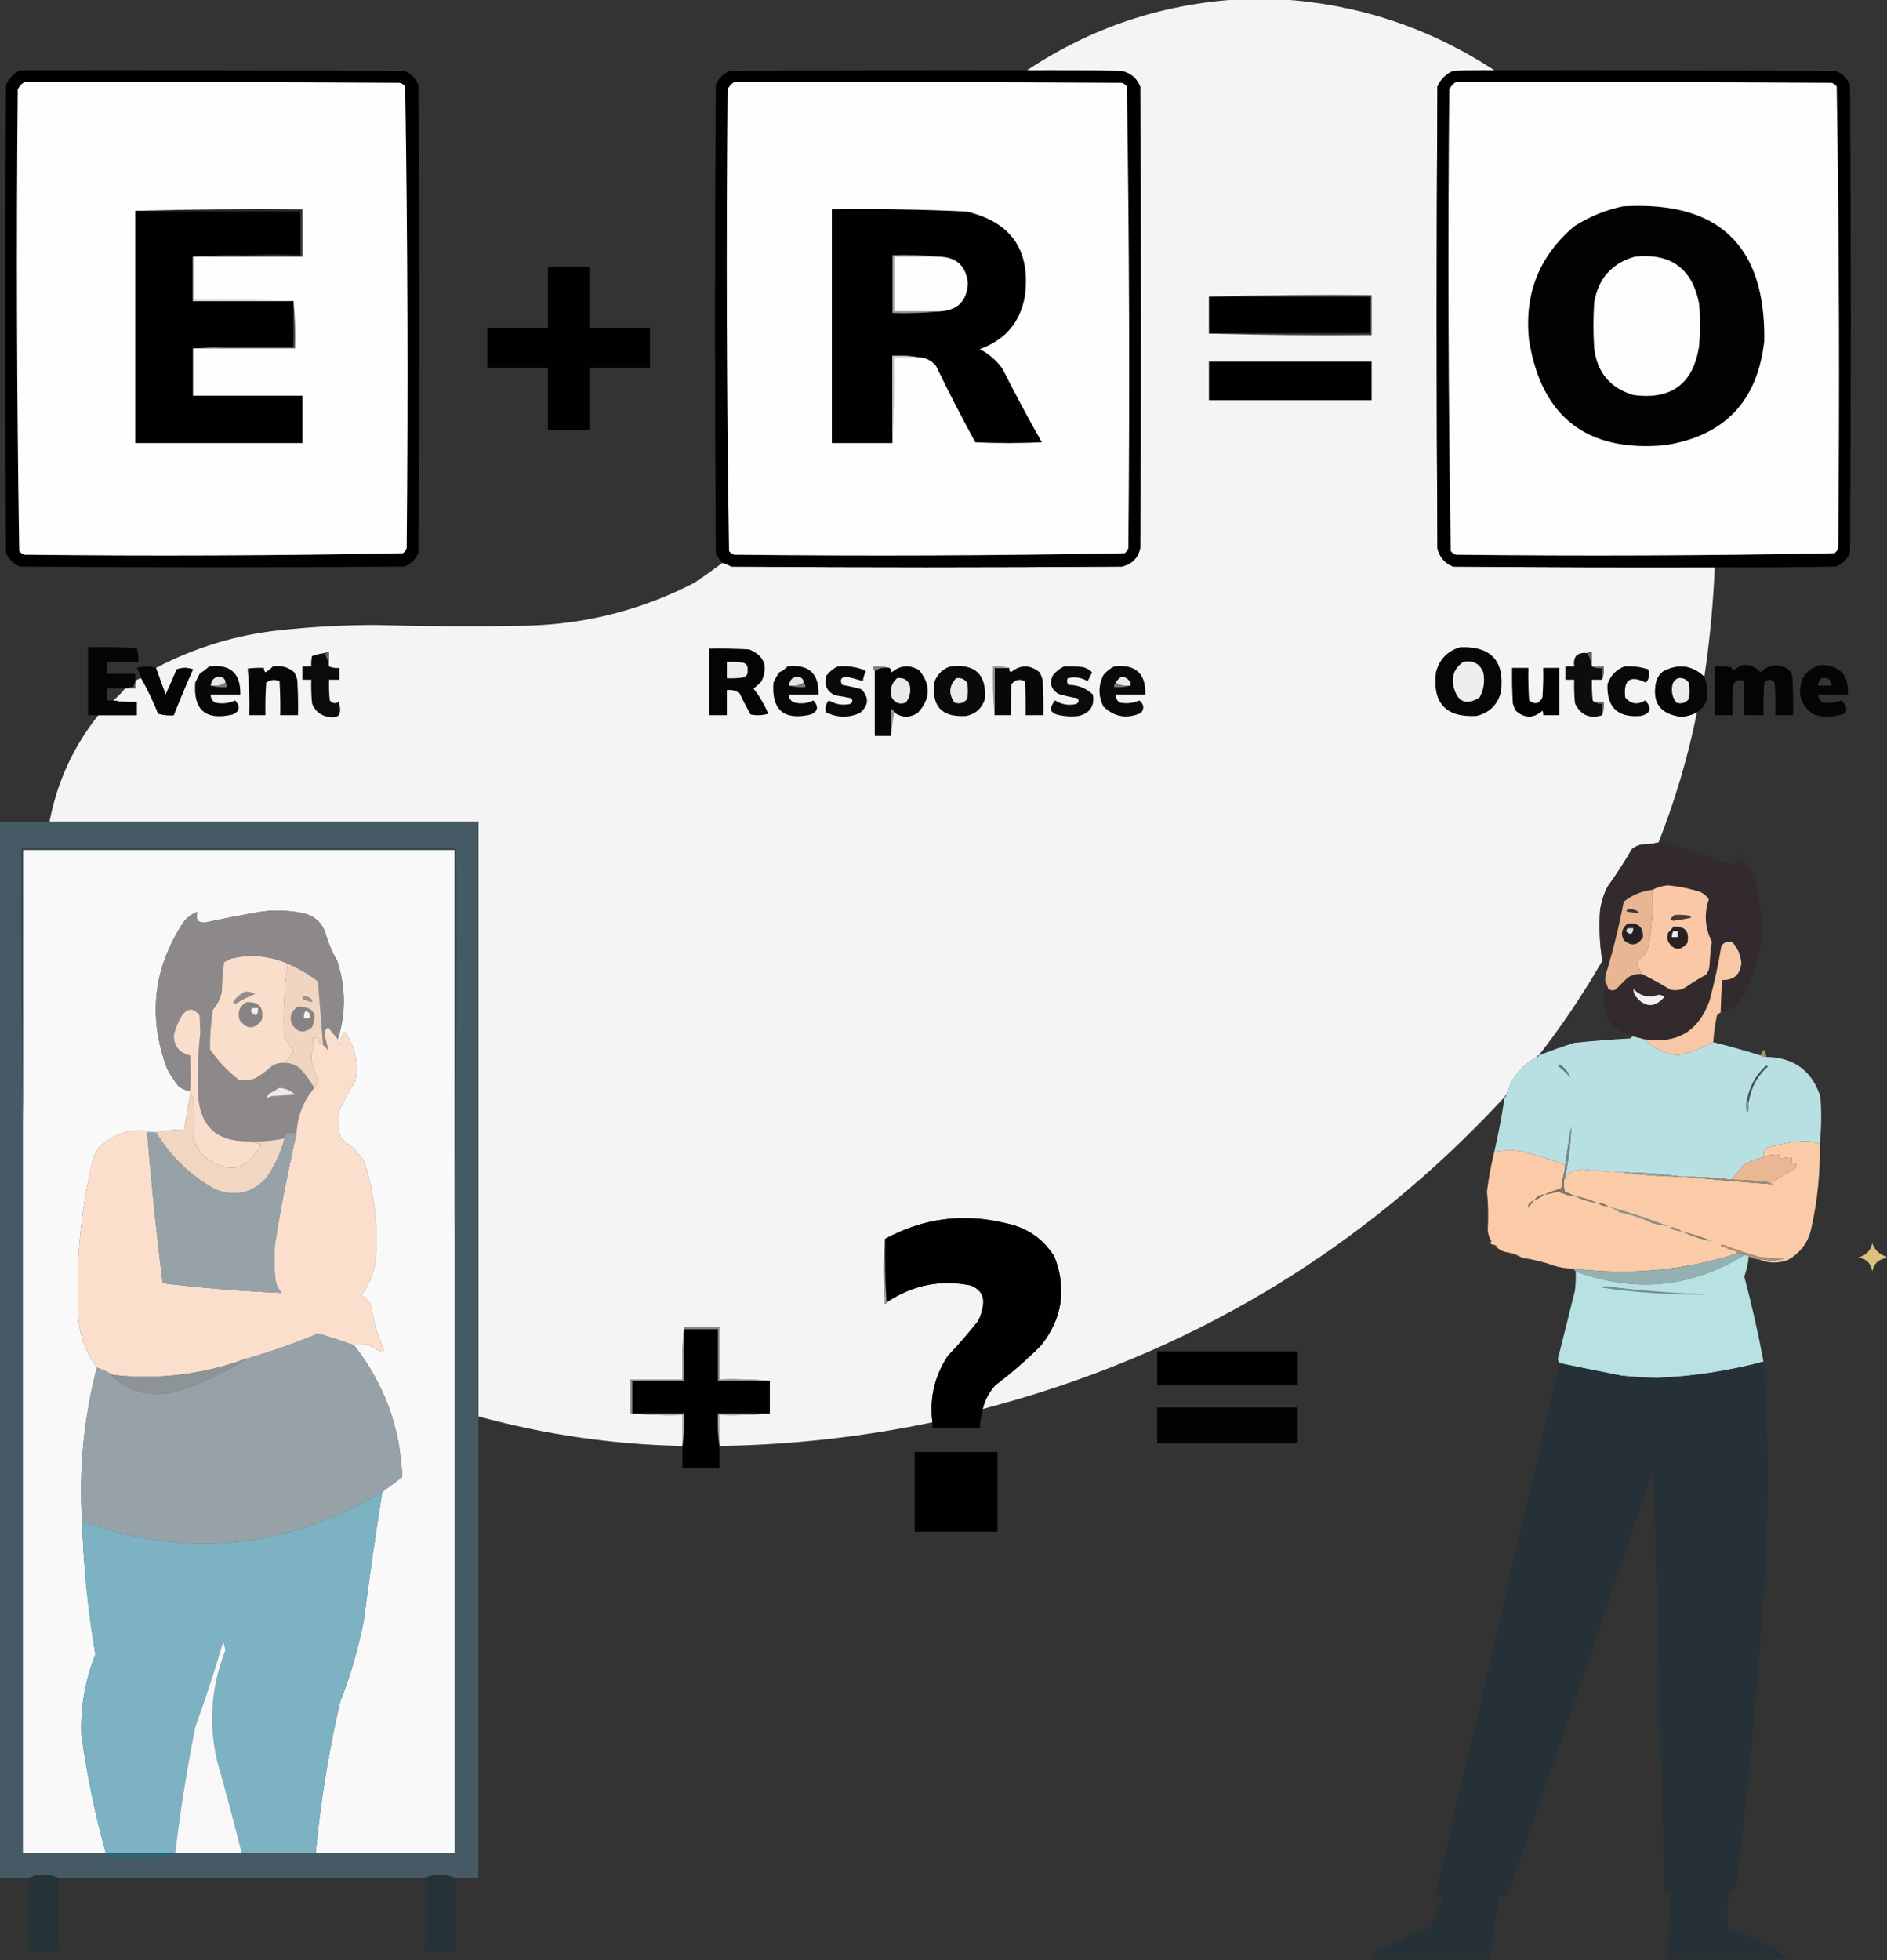 <?xml version="1.0" encoding="UTF-8"?>
<!DOCTYPE svg PUBLIC "-//W3C//DTD SVG 1.1//EN" "http://www.w3.org/Graphics/SVG/1.1/DTD/svg11.dtd">
<svg xmlns="http://www.w3.org/2000/svg" version="1.1" width="1276px" height="1325px" style="shape-rendering:geometricPrecision; text-rendering:geometricPrecision; image-rendering:optimizeQuality; fill-rule:evenodd; clip-rule:evenodd" xmlns:xlink="http://www.w3.org/1999/xlink">
<rect width="100%" height="100%" fill="#333333" stroke="none"/>
<g><path style="opacity:0.999" fill="#f4f4f4" d="M 838.5,-0.5 C 847.5,-0.5 856.5,-0.5 865.5,-0.5C 918.116,2.705 966.449,18.705 1010.5,47.5C 1001.16,47.334 991.827,47.5 982.5,48C 977.667,50.167 974.167,53.667 972,58.5C 971.333,162.5 971.333,266.5 972,370.5C 973.307,376.477 976.807,380.643 982.5,383C 1041.5,383.5 1100.5,383.667 1159.5,383.5C 1158.49,408.296 1156.15,432.963 1152.5,457.5C 1144.11,449.631 1134.78,448.464 1124.5,454C 1122.38,455.731 1120.88,457.898 1120,460.5C 1116.89,474.642 1122.39,482.642 1136.5,484.5C 1140.42,484.367 1144.09,483.367 1147.5,481.5C 1141.45,511.632 1132.79,540.966 1121.5,569.5C 1117.69,570.324 1113.69,570.824 1109.5,571C 1107.27,571.561 1105.27,572.561 1103.5,574C 1098.47,582.721 1092.97,591.221 1087,599.5C 1084.46,604.548 1082.79,609.881 1082,615.5C 1081.2,626.898 1081.7,638.231 1083.5,649.5C 1070.65,671.868 1056.32,693.202 1040.5,713.5C 1039.83,713.5 1039.5,713.833 1039.5,714.5C 1028.84,720.166 1021.84,728.832 1018.5,740.5C 1017.83,740.5 1017.5,740.833 1017.5,741.5C 920.872,845.944 803.205,916.277 664.5,952.5C 666,946.503 668.833,941.169 673,936.5C 683.925,928.246 694.258,919.246 704,909.5C 718.437,891.213 721.437,871.213 713,849.5C 705.406,837.443 694.573,829.943 680.5,827C 651.725,819.898 624.392,823.398 598.5,837.5C 597.174,852.005 597.174,866.672 598.5,881.5C 599.107,881.376 599.44,881.043 599.5,880.5C 616.956,868.704 635.956,864.87 656.5,869C 663.939,872.142 666.439,877.642 664,885.5C 663.562,888.376 662.562,891.043 661,893.5C 654.706,901.462 648.04,909.129 641,916.5C 631.95,930.091 628.45,945.091 630.5,961.5C 583.015,971.436 535.015,976.769 486.5,977.5C 486.5,970.5 486.5,963.5 486.5,956.5C 498.012,956.828 509.346,956.495 520.5,955.5C 520.5,948.167 520.5,940.833 520.5,933.5C 509.346,932.505 498.012,932.172 486.5,932.5C 486.5,920.833 486.5,909.167 486.5,897.5C 478.5,897.5 470.5,897.5 462.5,897.5C 461.505,908.988 461.172,920.655 461.5,932.5C 449.833,932.5 438.167,932.5 426.5,932.5C 426.5,940.167 426.5,947.833 426.5,955.5C 437.988,956.495 449.655,956.828 461.5,956.5C 461.5,963.5 461.5,970.5 461.5,977.5C 414.658,976.523 368.658,969.856 323.5,957.5C 323.5,823.5 323.5,689.5 323.5,555.5C 226.833,555.5 130.167,555.5 33.5,555.5C 38.581,528.679 49.581,504.679 66.5,483.5C 75.167,483.5 83.833,483.5 92.5,483.5C 92.5,480.5 92.5,477.5 92.5,474.5C 86.974,474.821 81.641,474.488 76.5,473.5C 79.473,471.194 82.139,468.527 84.5,465.5C 85.167,465.5 85.833,465.5 86.5,465.5C 88.167,465.5 89.833,465.5 91.5,465.5C 91.5,464.167 91.5,462.833 91.5,461.5C 91.5,461.167 91.5,460.833 91.5,460.5C 92.605,459.4 93.938,458.733 95.5,458.5C 99.787,466.147 103.621,474.147 107,482.5C 110.394,483.456 113.894,483.789 117.5,483.5C 121.539,473.084 125.872,462.75 130.5,452.5C 126.833,451.167 123.167,451.167 119.5,452.5C 117.089,458.243 114.589,463.909 112,469.5C 109.726,463.51 107.56,457.51 105.5,451.5C 131.819,437.673 159.819,429.173 189.5,426C 210.771,423.731 232.105,422.565 253.5,422.5C 287.497,423.462 321.497,423.628 355.5,423C 395.782,422.096 433.782,412.43 469.5,394C 475.99,389.669 482.324,385.169 488.5,380.5C 490.593,381.045 492.593,381.878 494.5,383C 582.5,383.667 670.5,383.667 758.5,383C 765.342,381.491 769.509,377.324 771,370.5C 771.667,266.5 771.667,162.5 771,58.5C 768.635,52.798 764.469,49.298 758.5,48C 737.169,47.5 715.836,47.333 694.5,47.5C 738.094,18.524 786.094,2.524 838.5,-0.5 Z"/></g>
<g><path style="opacity:0.995" fill="#000000" d="M 13.5,47.5 C 100.167,47.333 186.834,47.5 273.5,48C 278,49.833 281.167,53 283,57.5C 283.667,162.833 283.667,268.167 283,373.5C 281.167,378 278,381.167 273.5,383C 186.833,383.667 100.167,383.667 13.5,383C 9,381.167 5.833,378 4,373.5C 3.333,268.167 3.333,162.833 4,57.5C 6.022,52.98 9.189,49.647 13.5,47.5 Z"/></g>
<g><path style="opacity:0.998" fill="#000000" d="M 694.5,47.5 C 715.836,47.333 737.169,47.5 758.5,48C 764.469,49.298 768.635,52.798 771,58.5C 771.667,162.5 771.667,266.5 771,370.5C 769.509,377.324 765.342,381.491 758.5,383C 670.5,383.667 582.5,383.667 494.5,383C 492.593,381.878 490.593,381.045 488.5,380.5C 486.512,378.535 485.012,376.202 484,373.5C 483.333,268.167 483.333,162.833 484,57.5C 485.833,53 489,49.833 493.5,48C 560.499,47.5 627.499,47.333 694.5,47.5 Z"/></g>
<g><path style="opacity:0.997" fill="#000000" d="M 1010.5,47.5 C 1087.5,47.333 1164.5,47.5 1241.5,48C 1246,49.833 1249.17,53 1251,57.5C 1251.67,162.833 1251.67,268.167 1251,373.5C 1249.17,378 1246,381.167 1241.5,383C 1214.17,383.5 1186.84,383.667 1159.5,383.5C 1100.5,383.667 1041.5,383.5 982.5,383C 976.807,380.643 973.307,376.477 972,370.5C 971.333,266.5 971.333,162.5 972,58.5C 974.167,53.667 977.667,50.167 982.5,48C 991.827,47.5 1001.16,47.334 1010.5,47.5 Z"/></g>
<g><path style="opacity:1" fill="#fefefe" d="M 16.5,55.5 C 101.167,55.333 185.834,55.5 270.5,56C 271.931,56.465 273.097,57.299 274,58.5C 275.662,162.419 275.995,266.419 275,370.5C 274.535,371.931 273.701,373.097 272.5,374C 187.223,375.659 101.89,375.992 16.5,375C 15.069,374.535 13.902,373.701 13,372.5C 11.34,268.556 11.007,164.556 12,60.5C 13.025,58.313 14.525,56.646 16.5,55.5 Z"/></g>
<g><path style="opacity:1" fill="#fefefe" d="M 496.5,55.5 C 583.834,55.333 671.167,55.5 758.5,56C 759.931,56.465 761.097,57.299 762,58.5C 763.662,162.419 763.995,266.419 763,370.5C 762.535,371.931 761.701,373.097 760.5,374C 672.557,375.659 584.557,375.992 496.5,375C 495.069,374.535 493.903,373.701 493,372.5C 491.34,268.556 491.007,164.556 492,60.5C 493.025,58.313 494.525,56.646 496.5,55.5 Z"/></g>
<g><path style="opacity:1" fill="#fefefe" d="M 984.5,55.5 C 1069.17,55.333 1153.83,55.5 1238.5,56C 1239.93,56.465 1241.1,57.299 1242,58.5C 1243.66,162.419 1244,266.419 1243,370.5C 1242.53,371.931 1241.7,373.097 1240.5,374C 1155.22,375.659 1069.89,375.992 984.5,375C 983.069,374.535 981.903,373.701 981,372.5C 979.34,268.556 979.007,164.556 980,60.5C 981.025,58.313 982.525,56.646 984.5,55.5 Z"/></g>
<g><path style="opacity:1" fill="#020202" d="M 1097.5,139.5 C 1162.16,135.668 1194,166.002 1193,230.5C 1188.46,271.373 1165.96,294.873 1125.5,301C 1073.14,305.615 1042.64,282.115 1034,230.5C 1030.47,199.078 1040.63,173.244 1064.5,153C 1074.77,146.417 1085.77,141.917 1097.5,139.5 Z"/></g>
<g><path style="opacity:1" fill="#2e2e2e" d="M 91.5,142.5 C 128.996,141.502 166.663,141.168 204.5,141.5C 204.5,152.167 204.5,162.833 204.5,173.5C 180.167,173.5 155.833,173.5 131.5,173.5C 131.167,173.5 130.833,173.5 130.5,173.5C 154.661,172.502 178.994,172.169 203.5,172.5C 203.5,162.5 203.5,152.5 203.5,142.5C 166.167,142.5 128.833,142.5 91.5,142.5 Z"/></g>
<g><path style="opacity:1" fill="#000000" d="M 91.5,142.5 C 128.833,142.5 166.167,142.5 203.5,142.5C 203.5,152.5 203.5,162.5 203.5,172.5C 178.994,172.169 154.661,172.502 130.5,173.5C 130.5,183.5 130.5,193.5 130.5,203.5C 153.167,203.5 175.833,203.5 198.5,203.5C 198.5,213.833 198.5,224.167 198.5,234.5C 175.661,234.169 152.994,234.503 130.5,235.5C 130.5,246.167 130.5,256.833 130.5,267.5C 155.167,267.5 179.833,267.5 204.5,267.5C 204.5,278.167 204.5,288.833 204.5,299.5C 166.833,299.5 129.167,299.5 91.5,299.5C 91.5,247.167 91.5,194.833 91.5,142.5 Z"/></g>
<g><path style="opacity:1" fill="#010101" d="M 620.5,241.5 C 615.025,240.511 609.358,240.178 603.5,240.5C 603.5,260.167 603.5,279.833 603.5,299.5C 589.833,299.5 576.167,299.5 562.5,299.5C 562.5,246.833 562.5,194.167 562.5,141.5C 592.863,141.065 623.196,141.565 653.5,143C 683.958,150.146 697.125,169.313 693,200.5C 689.69,218.148 679.524,229.982 662.5,236C 668.777,239.222 673.943,243.722 678,249.5C 686.452,266.238 695.285,282.738 704.5,299C 689.5,299.667 674.5,299.667 659.5,299C 650.284,282.068 641.45,264.902 633,247.5C 629.805,243.49 625.638,241.49 620.5,241.5 Z"/></g>
<g><path style="opacity:1" fill="#a4a4a4" d="M 634.5,173.5 C 624.5,173.5 614.5,173.5 604.5,173.5C 604.5,185.833 604.5,198.167 604.5,210.5C 614.833,210.5 625.167,210.5 635.5,210.5C 625.013,211.494 614.346,211.828 603.5,211.5C 603.5,198.5 603.5,185.5 603.5,172.5C 614.014,172.172 624.347,172.506 634.5,173.5 Z"/></g>
<g><path style="opacity:1" fill="#fdfdfd" d="M 634.5,173.5 C 646.608,173.613 653.275,179.613 654.5,191.5C 653.847,203.487 647.513,209.82 635.5,210.5C 625.167,210.5 614.833,210.5 604.5,210.5C 604.5,198.167 604.5,185.833 604.5,173.5C 614.5,173.5 624.5,173.5 634.5,173.5 Z"/></g>
<g><path style="opacity:1" fill="#fdfdfd" d="M 1105.5,173.5 C 1129.87,170.922 1144.37,181.589 1149,205.5C 1149.67,214.833 1149.67,224.167 1149,233.5C 1145.2,259.319 1130.36,270.486 1104.5,267C 1088.85,262.345 1080.02,251.845 1078,235.5C 1077.33,225.167 1077.33,214.833 1078,204.5C 1080.77,188.239 1089.94,177.906 1105.5,173.5 Z"/></g>
<g><path style="opacity:0.982" fill="#000000" d="M 370.5,180.5 C 379.833,180.5 389.167,180.5 398.5,180.5C 398.5,194.167 398.5,207.833 398.5,221.5C 412.167,221.5 425.833,221.5 439.5,221.5C 439.5,230.5 439.5,239.5 439.5,248.5C 425.833,248.5 412.167,248.5 398.5,248.5C 398.5,262.5 398.5,276.5 398.5,290.5C 389.167,290.5 379.833,290.5 370.5,290.5C 370.5,276.5 370.5,262.5 370.5,248.5C 356.833,248.5 343.167,248.5 329.5,248.5C 329.5,239.5 329.5,230.5 329.5,221.5C 343.167,221.5 356.833,221.5 370.5,221.5C 370.5,207.833 370.5,194.167 370.5,180.5 Z"/></g>
<g><path style="opacity:1" fill="#3c3c3c" d="M 817.5,200.5 C 853.996,199.502 890.663,199.168 927.5,199.5C 927.5,208.5 927.5,217.5 927.5,226.5C 890.663,226.832 853.996,226.498 817.5,225.5C 853.833,225.5 890.167,225.5 926.5,225.5C 926.5,217.167 926.5,208.833 926.5,200.5C 890.167,200.5 853.833,200.5 817.5,200.5 Z"/></g>
<g><path style="opacity:1" fill="#000000" d="M 817.5,200.5 C 853.833,200.5 890.167,200.5 926.5,200.5C 926.5,208.833 926.5,217.167 926.5,225.5C 890.167,225.5 853.833,225.5 817.5,225.5C 817.5,217.167 817.5,208.833 817.5,200.5 Z"/></g>
<g><path style="opacity:1" fill="#d7d7d7" d="M 130.5,173.5 C 130.833,173.5 131.167,173.5 131.5,173.5C 131.5,183.167 131.5,192.833 131.5,202.5C 154.006,202.169 176.34,202.503 198.5,203.5C 175.833,203.5 153.167,203.5 130.5,203.5C 130.5,193.5 130.5,183.5 130.5,173.5 Z"/></g>
<g><path style="opacity:1" fill="#4e4e4e" d="M 198.5,203.5 C 199.494,213.987 199.828,224.654 199.5,235.5C 176.5,235.5 153.5,235.5 130.5,235.5C 152.994,234.503 175.661,234.169 198.5,234.5C 198.5,224.167 198.5,213.833 198.5,203.5 Z"/></g>
<g><path style="opacity:1" fill="#c3c3c3" d="M 620.5,241.5 C 615.167,241.5 609.833,241.5 604.5,241.5C 604.83,261.007 604.497,280.341 603.5,299.5C 603.5,279.833 603.5,260.167 603.5,240.5C 609.358,240.178 615.025,240.511 620.5,241.5 Z"/></g>
<g><path style="opacity:1" fill="#000000" d="M 817.5,244.5 C 854.167,244.5 890.833,244.5 927.5,244.5C 927.5,253.167 927.5,261.833 927.5,270.5C 890.833,270.5 854.167,270.5 817.5,270.5C 817.5,261.833 817.5,253.167 817.5,244.5 Z"/></g>
<g><path style="opacity:0.908" fill="#000000" d="M 91.5,460.5 C 91.5,460.833 91.5,461.167 91.5,461.5C 90.596,462.209 90.263,463.209 90.5,464.5C 88.901,464.232 87.568,464.566 86.5,465.5C 85.833,465.5 85.167,465.5 84.5,465.5C 80.5,465.5 76.5,465.5 72.5,465.5C 72.5,468.167 72.5,470.833 72.5,473.5C 73.833,473.5 75.167,473.5 76.5,473.5C 81.641,474.488 86.974,474.821 92.5,474.5C 92.5,477.5 92.5,480.5 92.5,483.5C 83.833,483.5 75.167,483.5 66.5,483.5C 64.167,483.5 61.833,483.5 59.5,483.5C 59.5,468.167 59.5,452.833 59.5,437.5C 70.505,437.333 81.505,437.5 92.5,438C 93.451,441.057 93.784,444.223 93.5,447.5C 86.5,447.5 79.5,447.5 72.5,447.5C 72.5,450.167 72.5,452.833 72.5,455.5C 78.833,455.5 85.167,455.5 91.5,455.5C 91.5,457.167 91.5,458.833 91.5,460.5 Z"/></g>
<g><path style="opacity:1" fill="#040404" d="M 479.5,438.5 C 488.506,438.334 497.506,438.5 506.5,439C 516.787,443.191 519.62,450.358 515,460.5C 513.316,462.351 511.483,464.018 509.5,465.5C 513.59,470.673 516.923,476.34 519.5,482.5C 515.541,483.66 511.541,483.827 507.5,483C 504.872,478.245 502.372,473.412 500,468.5C 497.435,466.821 494.602,466.154 491.5,466.5C 491.5,472.167 491.5,477.833 491.5,483.5C 487.5,483.5 483.5,483.5 479.5,483.5C 479.5,468.5 479.5,453.5 479.5,438.5 Z"/></g>
<g><path style="opacity:1" fill="#070707" d="M 987.5,437.5 C 1008.34,436.838 1017.51,446.838 1015,467.5C 1012.87,476.298 1007.37,481.798 998.5,484C 977.715,485.211 968.548,475.377 971,454.5C 973.349,445.652 978.849,439.986 987.5,437.5 Z"/></g>
<g><path style="opacity:1" fill="#0b0b0b" d="M 219.5,441.5 C 221.11,444.203 222.11,447.203 222.5,450.5C 224.607,451.468 226.941,451.802 229.5,451.5C 229.5,454.167 229.5,456.833 229.5,459.5C 227.167,459.5 224.833,459.5 222.5,459.5C 222.334,464.179 222.501,468.845 223,473.5C 224.733,475.602 226.733,475.935 229,474.5C 231.833,483.667 228.667,486.833 219.5,484C 215.333,482.5 212.5,479.667 211,475.5C 210.501,470.177 210.334,464.844 210.5,459.5C 208.5,459.5 206.5,459.5 204.5,459.5C 204.5,456.5 204.5,453.5 204.5,450.5C 206.5,450.5 208.5,450.5 210.5,450.5C 210.337,448.143 210.503,445.81 211,443.5C 213.738,442.518 216.572,441.852 219.5,441.5 Z"/></g>
<g><path style="opacity:1" fill="#5e5e5e" d="M 219.5,441.5 C 220.209,440.596 221.209,440.263 222.5,440.5C 222.5,443.833 222.5,447.167 222.5,450.5C 222.11,447.203 221.11,444.203 219.5,441.5 Z"/></g>
<g><path style="opacity:1" fill="#0d0d0d" d="M 1073.5,441.5 C 1075.11,444.203 1076.11,447.203 1076.5,450.5C 1078.61,451.468 1080.94,451.802 1083.5,451.5C 1083.5,454.167 1083.5,456.833 1083.5,459.5C 1081.17,459.5 1078.83,459.5 1076.5,459.5C 1076.33,464.179 1076.5,468.845 1077,473.5C 1077.38,474.056 1077.88,474.389 1078.5,474.5C 1079.92,475.451 1081.59,475.784 1083.5,475.5C 1083.5,478.167 1083.5,480.833 1083.5,483.5C 1075.02,486.174 1068.85,483.508 1065,475.5C 1064.5,470.177 1064.33,464.844 1064.5,459.5C 1062.5,459.5 1060.5,459.5 1058.5,459.5C 1058.5,456.5 1058.5,453.5 1058.5,450.5C 1060.5,450.5 1062.5,450.5 1064.5,450.5C 1063.6,443.762 1066.6,440.762 1073.5,441.5 Z"/></g>
<g><path style="opacity:1" fill="#606060" d="M 1073.5,441.5 C 1074.21,440.596 1075.21,440.263 1076.5,440.5C 1076.5,443.833 1076.5,447.167 1076.5,450.5C 1076.11,447.203 1075.11,444.203 1073.5,441.5 Z"/></g>
<g><path style="opacity:1" fill="#ededed" d="M 491.5,447.5 C 495.182,447.335 498.848,447.501 502.5,448C 504.91,448.758 505.91,450.425 505.5,453C 505.91,455.575 504.91,457.242 502.5,458C 498.848,458.499 495.182,458.665 491.5,458.5C 491.5,454.833 491.5,451.167 491.5,447.5 Z"/></g>
<g><path style="opacity:1" fill="#eeeeee" d="M 989.5,447.5 C 995.961,446.141 1000.46,448.475 1003,454.5C 1004.2,460.544 1003.36,466.211 1000.5,471.5C 991.509,477.088 985.675,474.755 983,464.5C 981.305,457.241 983.472,451.575 989.5,447.5 Z"/></g>
<g><path style="opacity:0.919" fill="#000000" d="M 1178.5,449.5 C 1183.34,449.223 1187.34,450.889 1190.5,454.5C 1195.9,449.185 1201.9,448.352 1208.5,452C 1210.49,453.319 1211.65,455.152 1212,457.5C 1212.5,466.16 1212.67,474.827 1212.5,483.5C 1208.5,483.5 1204.5,483.5 1200.5,483.5C 1200.67,476.159 1200.5,468.826 1200,461.5C 1197.67,458.833 1195.33,458.833 1193,461.5C 1192.5,468.826 1192.33,476.159 1192.5,483.5C 1188.17,483.5 1183.83,483.5 1179.5,483.5C 1179.67,475.826 1179.5,468.159 1179,460.5C 1175.59,458.777 1173.26,459.777 1172,463.5C 1171.5,470.158 1171.33,476.825 1171.5,483.5C 1167.5,483.5 1163.5,483.5 1159.5,483.5C 1159.5,472.5 1159.5,461.5 1159.5,450.5C 1163.18,450.335 1166.85,450.501 1170.5,451C 1171.13,451.75 1171.63,452.584 1172,453.5C 1174.01,451.752 1176.18,450.418 1178.5,449.5 Z"/></g>
<g><path style="opacity:0.905" fill="#000000" d="M 1231.5,449.5 C 1244.37,449.878 1250.37,456.545 1249.5,469.5C 1242.83,469.5 1236.17,469.5 1229.5,469.5C 1229.45,472.292 1230.79,474.125 1233.5,475C 1237.44,475.538 1241.28,475.038 1245,473.5C 1246.93,475.016 1248.09,477.016 1248.5,479.5C 1248.41,481.425 1247.41,482.592 1245.5,483C 1239.17,485 1232.83,485 1226.5,483C 1217.52,476.975 1215.02,468.809 1219,458.5C 1221.92,453.637 1226.08,450.637 1231.5,449.5 Z M 1231.5,458.5 C 1235.85,457.533 1238.18,459.2 1238.5,463.5C 1235.5,463.5 1232.5,463.5 1229.5,463.5C 1229.39,461.486 1230.06,459.82 1231.5,458.5 Z"/></g>
<g><path style="opacity:0.981" fill="#050505" d="M 105.5,451.5 C 107.56,457.51 109.726,463.51 112,469.5C 114.589,463.909 117.089,458.243 119.5,452.5C 123.167,451.167 126.833,451.167 130.5,452.5C 125.872,462.75 121.539,473.084 117.5,483.5C 113.894,483.789 110.394,483.456 107,482.5C 103.621,474.147 99.787,466.147 95.5,458.5C 94.788,456.072 93.788,453.739 92.5,451.5C 96.984,450.189 101.317,450.189 105.5,451.5 Z"/></g>
<g><path style="opacity:1" fill="#080808" d="M 141.5,450.5 C 155.82,448.822 162.82,455.156 162.5,469.5C 155.833,469.5 149.167,469.5 142.5,469.5C 142.393,471.903 143.393,473.736 145.5,475C 150.229,475.996 154.729,475.496 159,473.5C 162.704,477.59 162.204,480.757 157.5,483C 139.147,487.305 130.647,480.138 132,461.5C 133,459.5 134,457.5 135,455.5C 137.326,453.934 139.492,452.268 141.5,450.5 Z"/></g>
<g><path style="opacity:1" fill="#070707" d="M 184.5,450.5 C 190.039,449.638 194.872,450.972 199,454.5C 199.862,456.087 200.529,457.754 201,459.5C 201.5,467.493 201.666,475.493 201.5,483.5C 197.5,483.5 193.5,483.5 189.5,483.5C 189.666,475.826 189.5,468.159 189,460.5C 185.837,459.081 182.837,459.415 180,461.5C 179.5,468.826 179.334,476.159 179.5,483.5C 175.833,483.5 172.167,483.5 168.5,483.5C 168.82,472.918 168.487,462.418 167.5,452C 171.152,451.501 174.818,451.335 178.5,451.5C 178.281,452.675 178.614,453.675 179.5,454.5C 181.419,453.388 183.086,452.054 184.5,450.5 Z"/></g>
<g><path style="opacity:1" fill="#080808" d="M 532.5,450.5 C 546.82,448.822 553.82,455.156 553.5,469.5C 546.833,469.5 540.167,469.5 533.5,469.5C 533.452,472.292 534.785,474.125 537.5,475C 541.9,475.978 546.067,475.478 550,473.5C 553.704,477.59 553.204,480.757 548.5,483C 530.137,487.294 521.637,480.127 523,461.5C 524.08,459.004 525.414,456.67 527,454.5C 529.167,453.512 531,452.179 532.5,450.5 Z"/></g>
<g><path style="opacity:1" fill="#090909" d="M 566.5,450.5 C 572.732,449.939 578.732,450.772 584.5,453C 584.833,453.333 585.167,453.667 585.5,454C 584.331,456.007 583.665,458.173 583.5,460.5C 579.914,459.306 576.247,458.306 572.5,457.5C 568.647,457.72 567.647,459.553 569.5,463C 573.896,463.746 578.23,464.746 582.5,466C 587.814,471.519 587.481,476.853 581.5,482C 573.756,485.438 566.089,485.271 558.5,481.5C 557.681,478.596 558.347,475.929 560.5,473.5C 564.851,476.127 569.518,476.96 574.5,476C 576.592,475.047 576.925,473.714 575.5,472C 571.853,471.226 568.186,470.559 564.5,470C 558.831,467.185 556.998,462.685 559,456.5C 561.114,453.879 563.614,451.879 566.5,450.5 Z"/></g>
<g><path style="opacity:1" fill="#7f7f7f" d="M 601.5,451.5 C 597.671,450.931 594.337,451.598 591.5,453.5C 590.596,452.791 590.263,451.791 590.5,450.5C 594.371,450.185 598.038,450.518 601.5,451.5 Z"/></g>
<g><path style="opacity:1" fill="#050505" d="M 604.5,481.5 C 604.217,480.711 603.717,480.044 603,479.5C 602.501,485.491 602.334,491.491 602.5,497.5C 598.833,497.5 595.167,497.5 591.5,497.5C 591.5,482.833 591.5,468.167 591.5,453.5C 594.337,451.598 597.671,450.931 601.5,451.5C 602.268,452.263 602.768,453.263 603,454.5C 608.688,449.686 614.855,449.186 621.5,453C 629.636,462.927 629.303,472.594 620.5,482C 614.945,485.452 609.612,485.285 604.5,481.5 Z"/></g>
<g><path style="opacity:1" fill="#0a0a0a" d="M 642.5,450.5 C 659.347,448.519 667.18,455.852 666,472.5C 664.092,478.74 659.925,482.573 653.5,484C 636.679,485.174 629.512,477.341 632,460.5C 634.106,455.557 637.606,452.224 642.5,450.5 Z"/></g>
<g><path style="opacity:1" fill="#080808" d="M 672.5,483.5 C 672.5,472.833 672.5,462.167 672.5,451.5C 675.833,451.5 679.167,451.5 682.5,451.5C 682.281,452.675 682.614,453.675 683.5,454.5C 690.005,449.205 696.505,449.205 703,454.5C 703.862,456.087 704.529,457.754 705,459.5C 705.5,467.493 705.666,475.493 705.5,483.5C 701.5,483.5 697.5,483.5 693.5,483.5C 693.666,475.826 693.5,468.159 693,460.5C 689.431,458.815 686.431,459.482 684,462.5C 683.5,469.492 683.334,476.492 683.5,483.5C 679.833,483.5 676.167,483.5 672.5,483.5 Z"/></g>
<g><path style="opacity:1" fill="#0b0b0b" d="M 719.5,450.5 C 723.846,450.334 728.179,450.501 732.5,451C 734.847,451.712 736.847,452.879 738.5,454.5C 737.498,456.51 736.498,458.51 735.5,460.5C 731.172,457.984 726.672,457.318 722,458.5C 721.28,460.112 721.446,461.612 722.5,463C 728.925,463.027 734.425,465.193 739,469.5C 740.298,477.21 737.131,482.044 729.5,484C 724.442,484.661 719.442,484.328 714.5,483C 712.777,482.477 711.444,481.477 710.5,480C 710.835,477.423 711.835,475.256 713.5,473.5C 717.772,476.256 722.439,477.089 727.5,476C 729.592,475.047 729.925,473.714 728.5,472C 724.071,471.319 719.737,470.319 715.5,469C 710.661,465.786 709.494,461.62 712,456.5C 714.114,453.879 716.614,451.879 719.5,450.5 Z"/></g>
<g><path style="opacity:1" fill="#0a0a0a" d="M 753.5,450.5 C 767.85,448.854 774.85,455.187 774.5,469.5C 767.833,469.5 761.167,469.5 754.5,469.5C 754.329,471.993 755.329,473.826 757.5,475C 761.996,475.852 766.33,475.352 770.5,473.5C 773.588,476.254 773.921,479.087 771.5,482C 761.902,486.234 753.402,484.734 746,477.5C 742.667,470.5 742.667,463.5 746,456.5C 748.114,453.879 750.614,451.879 753.5,450.5 Z"/></g>
<g><path style="opacity:1" fill="#090909" d="M 1098.5,450.5 C 1103.98,450.149 1109.31,450.816 1114.5,452.5C 1115.76,455.722 1115.26,458.722 1113,461.5C 1102.33,456.159 1097.66,459.493 1099,471.5C 1102.8,476.02 1107.3,476.686 1112.5,473.5C 1117.3,478.807 1116.3,482.307 1109.5,484C 1093.84,485.342 1086.34,478.175 1087,462.5C 1088.99,456.675 1092.83,452.675 1098.5,450.5 Z"/></g>
<g><path style="opacity:0.986" fill="#060606" d="M 1152.5,457.5 C 1154.43,462.647 1154.93,467.98 1154,473.5C 1152.73,476.936 1150.56,479.603 1147.5,481.5C 1144.09,483.367 1140.42,484.367 1136.5,484.5C 1122.39,482.642 1116.89,474.642 1120,460.5C 1120.88,457.898 1122.38,455.731 1124.5,454C 1134.78,448.464 1144.11,449.631 1152.5,457.5 Z"/></g>
<g><path style="opacity:1" fill="#020202" d="M 1022.5,451.5 C 1026.17,451.5 1029.83,451.5 1033.5,451.5C 1033.33,458.841 1033.5,466.174 1034,473.5C 1037.81,476.539 1040.81,475.872 1043,471.5C 1043.5,464.842 1043.67,458.175 1043.5,451.5C 1047.17,451.5 1050.83,451.5 1054.5,451.5C 1054.5,462.167 1054.5,472.833 1054.5,483.5C 1050.83,483.5 1047.17,483.5 1043.5,483.5C 1043.65,482.448 1043.48,481.448 1043,480.5C 1036.97,485.732 1030.97,485.732 1025,480.5C 1024.14,478.913 1023.47,477.246 1023,475.5C 1022.5,467.507 1022.33,459.507 1022.5,451.5 Z"/></g>
<g><path style="opacity:1" fill="#676767" d="M 1076.5,450.5 C 1079.17,450.5 1081.83,450.5 1084.5,450.5C 1084.81,453.713 1084.48,456.713 1083.5,459.5C 1083.5,456.833 1083.5,454.167 1083.5,451.5C 1080.94,451.802 1078.61,451.468 1076.5,450.5 Z"/></g>
<g><path style="opacity:1" fill="#8f8f8f" d="M 682.5,451.5 C 679.167,451.5 675.833,451.5 672.5,451.5C 672.5,462.167 672.5,472.833 672.5,483.5C 671.505,472.679 671.172,461.679 671.5,450.5C 675.371,450.185 679.038,450.518 682.5,451.5 Z"/></g>
<g><path style="opacity:1" fill="#e5e5e5" d="M 152.5,461.5 C 149.663,463.402 146.329,464.069 142.5,463.5C 143.123,458.712 145.79,456.879 150.5,458C 151.823,458.816 152.489,459.983 152.5,461.5 Z"/></g>
<g><path style="opacity:1" fill="#e5e5e5" d="M 543.5,461.5 C 540.663,463.402 537.329,464.069 533.5,463.5C 534.123,458.712 536.79,456.879 541.5,458C 542.823,458.816 543.489,459.983 543.5,461.5 Z"/></g>
<g><path style="opacity:1" fill="#e9e9e9" d="M 764.5,463.5 C 760.671,464.069 757.337,463.402 754.5,461.5C 757.163,456.712 760.329,456.379 764,460.5C 764.483,461.448 764.649,462.448 764.5,463.5 Z"/></g>
<g><path style="opacity:1" fill="#e9e9e9" d="M 606.5,458.5 C 610.355,457.845 613.188,459.179 615,462.5C 616.193,467.152 615.36,471.319 612.5,475C 608.219,476.458 605.053,475.292 603,471.5C 601.539,466.326 602.706,461.993 606.5,458.5 Z"/></g>
<g><path style="opacity:1" fill="#ebebeb" d="M 646.5,458.5 C 649.652,457.959 652.152,458.959 654,461.5C 654.667,465.167 654.667,468.833 654,472.5C 651.833,475.287 648.999,476.12 645.5,475C 641.325,469.231 641.658,463.731 646.5,458.5 Z"/></g>
<g><path style="opacity:1" fill="#ebebeb" d="M 1134.5,458.5 C 1137.65,457.959 1140.15,458.959 1142,461.5C 1142.67,465.167 1142.67,468.833 1142,472.5C 1139.83,475.287 1137,476.12 1133.5,475C 1130.76,471.276 1129.93,467.109 1131,462.5C 1131.69,460.65 1132.86,459.316 1134.5,458.5 Z"/></g>
<g><path style="opacity:1" fill="#777777" d="M 152.5,461.5 C 153.404,462.209 153.737,463.209 153.5,464.5C 149.629,464.815 145.962,464.482 142.5,463.5C 146.329,464.069 149.663,463.402 152.5,461.5 Z"/></g>
<g><path style="opacity:1" fill="#777777" d="M 543.5,461.5 C 544.404,462.209 544.737,463.209 544.5,464.5C 540.629,464.815 536.962,464.482 533.5,463.5C 537.329,464.069 540.663,463.402 543.5,461.5 Z"/></g>
<g><path style="opacity:1" fill="#777777" d="M 754.5,461.5 C 757.337,463.402 760.671,464.069 764.5,463.5C 761.038,464.482 757.371,464.815 753.5,464.5C 753.263,463.209 753.596,462.209 754.5,461.5 Z"/></g>
<g><path style="opacity:1" fill="#616161" d="M 91.5,461.5 C 91.5,462.833 91.5,464.167 91.5,465.5C 89.833,465.5 88.167,465.5 86.5,465.5C 87.568,464.566 88.901,464.232 90.5,464.5C 90.263,463.209 90.596,462.209 91.5,461.5 Z"/></g>
<g><path style="opacity:1" fill="#676767" d="M 1078.5,474.5 C 1080.5,474.5 1082.5,474.5 1084.5,474.5C 1084.81,477.713 1084.48,480.713 1083.5,483.5C 1083.5,480.833 1083.5,478.167 1083.5,475.5C 1081.59,475.784 1079.92,475.451 1078.5,474.5 Z"/></g>
<g><path style="opacity:1" fill="#949494" d="M 604.5,481.5 C 603.833,486.833 603.167,492.167 602.5,497.5C 602.334,491.491 602.501,485.491 603,479.5C 603.717,480.044 604.217,480.711 604.5,481.5 Z"/></g>
<g><path style="opacity:1" fill="#455a64" d="M -0.5,555.5 C 10.833,555.5 22.167,555.5 33.5,555.5C 130.167,555.5 226.833,555.5 323.5,555.5C 323.5,689.5 323.5,823.5 323.5,957.5C 323.5,1061.5 323.5,1165.5 323.5,1269.5C 318.167,1269.5 312.833,1269.5 307.5,1269.5C 304.572,1268.18 301.239,1267.51 297.5,1267.5C 293.761,1267.51 290.428,1268.18 287.5,1269.5C 204.833,1269.5 122.167,1269.5 39.5,1269.5C 36.572,1268.18 33.239,1267.51 29.5,1267.5C 25.761,1267.51 22.428,1268.18 19.5,1269.5C 12.833,1269.5 6.167,1269.5 -0.5,1269.5C -0.5,1031.5 -0.5,793.5 -0.5,555.5 Z"/></g>
<g><path style="opacity:0.995" fill="#332b2d" d="M 1121.5,569.5 C 1138.25,573.082 1154.58,578.082 1170.5,584.5C 1172.03,584.471 1173.2,583.804 1174,582.5C 1174.29,580.956 1174.96,579.623 1176,578.5C 1180.23,581.962 1183.23,586.295 1185,591.5C 1195.38,620.263 1193.05,647.93 1178,674.5C 1174.36,679.649 1169.53,682.982 1163.5,684.5C 1163.72,677.16 1164.06,669.827 1164.5,662.5C 1172.44,662.722 1176.78,658.888 1177.5,651C 1177.04,645.624 1175.04,640.957 1171.5,637C 1168.36,635.959 1165.86,636.793 1164,639.5C 1161.95,651.987 1159.28,664.321 1156,676.5C 1148.56,697.319 1133.72,705.986 1111.5,702.5C 1108.89,701.709 1106.22,701.043 1103.5,700.5C 1093.49,697.99 1087.32,691.657 1085,681.5C 1084.21,675.418 1084.38,669.418 1085.5,663.5C 1086.31,664.997 1086.97,666.664 1087.5,668.5C 1089.07,669.631 1090.74,669.798 1092.5,669C 1095.17,666.333 1097.83,663.667 1100.5,661C 1103.54,658.994 1106.87,658.16 1110.5,658.5C 1116.92,661.738 1123.26,665.238 1129.5,669C 1133.45,669.912 1137.12,669.245 1140.5,667C 1144.67,664.083 1149,661.416 1153.5,659C 1155.07,657.174 1155.91,655.007 1156,652.5C 1156.26,647.137 1156.76,641.803 1157.5,636.5C 1152.89,627.327 1152.23,617.827 1155.5,608C 1153.46,604.795 1150.46,602.795 1146.5,602C 1140.45,600.278 1134.28,599.111 1128,598.5C 1124.19,598.824 1120.69,599.824 1117.5,601.5C 1110.23,602.387 1103.73,605.054 1098,609.5C 1094.97,625.512 1091.14,641.179 1086.5,656.5C 1085.68,654.013 1084.68,651.679 1083.5,649.5C 1081.7,638.231 1081.2,626.898 1082,615.5C 1082.79,609.881 1084.46,604.548 1087,599.5C 1092.97,591.221 1098.47,582.721 1103.5,574C 1105.27,572.561 1107.27,571.561 1109.5,571C 1113.69,570.824 1117.69,570.324 1121.5,569.5 Z"/></g>
<g><path style="opacity:1" fill="#f9f9f9" d="M 307.5,842.5 C 307.5,979.167 307.5,1115.83 307.5,1252.5C 276.167,1252.5 244.833,1252.5 213.5,1252.5C 216.741,1218.13 222.241,1184.13 230,1150.5C 237.037,1132.69 242.371,1114.35 246,1095.5C 249.75,1066.41 253.917,1037.41 258.5,1008.5C 263.021,1005.31 267.521,1001.98 272,998.5C 270.753,965.252 259.92,935.585 239.5,909.5C 242.219,909.603 244.885,909.269 247.5,908.5C 251.375,910.355 255.209,912.355 259,914.5C 259.167,913.833 259.333,913.167 259.5,912.5C 257.532,907.538 255.698,902.538 254,897.5C 252.866,891.769 251.532,886.102 250,880.5C 248.261,878.717 246.428,877.05 244.5,875.5C 249.738,868.279 252.905,860.279 254,851.5C 255.827,828.583 253.16,806.249 246,784.5C 241.646,778.646 236.48,773.646 230.5,769.5C 228.6,763.634 228.1,757.634 229,751.5C 232.232,744.599 235.899,737.933 240,731.5C 242.606,718.983 240.273,707.65 233,697.5C 230.907,700.044 229.907,703.044 230,706.5C 228.812,705.437 228.312,704.103 228.5,702.5C 233.976,684.766 233.809,667.099 228,649.5C 224.464,643.441 221.797,637.107 220,630.5C 217.833,624.333 213.667,620.167 207.5,618C 195.917,615.084 184.25,614.75 172.5,617C 161.448,618.977 150.448,621.144 139.5,623.5C 134.094,624.252 132.094,621.918 133.5,616.5C 129.698,617.779 126.531,620.112 124,623.5C 103.589,654.571 99.923,687.571 113,722.5C 115.127,726.589 117.627,730.423 120.5,734C 122.818,735.993 125.484,737.159 128.5,737.5C 128.5,738.5 128.5,739.5 128.5,740.5C 127.059,748.143 125.726,755.81 124.5,763.5C 118.088,763.593 111.755,764.26 105.5,765.5C 105.167,765.5 104.833,765.5 104.5,765.5C 90.328,762.305 77.828,765.638 67,775.5C 63.876,780.415 61.876,785.748 61,791.5C 54.257,822.488 51.591,853.821 53,885.5C 52.741,900.062 56.908,913.062 65.5,924.5C 56.598,958.847 53.264,993.514 55.5,1028.5C 56.448,1058.7 59.448,1088.7 64.5,1118.5C 57.55,1135.87 54.383,1153.87 55,1172.5C 58.677,1199.57 64.177,1226.24 71.5,1252.5C 52.833,1252.5 34.167,1252.5 15.5,1252.5C 15.5,1087.5 15.5,922.5 15.5,757.5C 15.5,696.5 15.5,635.5 15.5,574.5C 112.833,574.5 210.167,574.5 307.5,574.5C 307.5,663.833 307.5,753.167 307.5,842.5 Z"/></g>
<g><path style="opacity:1" fill="#fac8a6" d="M 1110.5,658.5 C 1109.18,656.178 1107.85,653.844 1106.5,651.5C 1107.86,649.199 1109.69,647.199 1112,645.5C 1113.28,643.283 1114.28,640.949 1115,638.5C 1116.93,626.248 1117.76,613.914 1117.5,601.5C 1120.69,599.824 1124.19,598.824 1128,598.5C 1134.28,599.111 1140.45,600.278 1146.5,602C 1150.46,602.795 1153.46,604.795 1155.5,608C 1152.23,617.827 1152.89,627.327 1157.5,636.5C 1156.76,641.803 1156.26,647.137 1156,652.5C 1155.91,655.007 1155.07,657.174 1153.5,659C 1149,661.416 1144.67,664.083 1140.5,667C 1137.12,669.245 1133.45,669.912 1129.5,669C 1123.26,665.238 1116.92,661.738 1110.5,658.5 Z"/></g>
<g><path style="opacity:1" fill="#e9b693" d="M 1117.5,601.5 C 1117.76,613.914 1116.93,626.248 1115,638.5C 1114.28,640.949 1113.28,643.283 1112,645.5C 1109.69,647.199 1107.86,649.199 1106.5,651.5C 1107.85,653.844 1109.18,656.178 1110.5,658.5C 1106.87,658.16 1103.54,658.994 1100.5,661C 1097.83,663.667 1095.17,666.333 1092.5,669C 1090.74,669.798 1089.07,669.631 1087.5,668.5C 1086.97,666.664 1086.31,664.997 1085.5,663.5C 1085.3,661.05 1085.63,658.717 1086.5,656.5C 1091.14,641.179 1094.97,625.512 1098,609.5C 1103.73,605.054 1110.23,602.387 1117.5,601.5 Z"/></g>
<g><path style="opacity:1" fill="#443836" d="M 1100.5,614.5 C 1103.56,614.144 1106.23,614.977 1108.5,617C 1105.49,617.201 1102.49,616.868 1099.5,616C 1100.06,615.617 1100.39,615.117 1100.5,614.5 Z"/></g>
<g><path style="opacity:1" fill="#8d8889" d="M 228.5,702.5 C 226.197,700.022 224.031,697.355 222,694.5C 220.141,695.645 219.307,697.312 219.5,699.5C 220.476,703.232 221.309,706.898 222,710.5C 221.051,708.907 219.885,707.574 218.5,706.5C 217.361,692.159 216.194,677.826 215,663.5C 208.75,658.621 201.916,654.621 194.5,651.5C 182.322,646.197 169.655,645.03 156.5,648C 154.833,648.833 153.167,649.667 151.5,650.5C 150.669,657.142 150.169,663.809 150,670.5C 149.054,675.058 147.054,679.058 144,682.5C 142.548,691.463 141.882,700.463 142,709.5C 147.46,717.294 153.96,724.127 161.5,730C 165.261,730.738 168.928,730.405 172.5,729C 176.447,726.72 180.113,724.053 183.5,721C 186.206,719.092 189.206,718.259 192.5,718.5C 196.229,718.576 199.562,719.743 202.5,722C 206.461,726.114 209.794,730.614 212.5,735.5C 205.02,744.368 201.02,754.702 200.5,766.5C 198.144,765.425 195.811,765.425 193.5,766.5C 192.873,767.417 192.539,768.417 192.5,769.5C 184.279,771.235 175.945,771.902 167.5,771.5C 146.558,771.725 135.392,761.391 134,740.5C 133.4,726.296 133.9,712.129 135.5,698C 135.333,694.167 135.167,690.333 135,686.5C 131,681.167 127,681.167 123,686.5C 120.458,690.746 118.624,695.246 117.5,700C 117.687,707.352 121.354,711.852 128.5,713.5C 129.069,721.467 129.069,729.467 128.5,737.5C 125.484,737.159 122.818,735.993 120.5,734C 117.627,730.423 115.127,726.589 113,722.5C 99.923,687.571 103.589,654.571 124,623.5C 126.531,620.112 129.698,617.779 133.5,616.5C 132.094,621.918 134.094,624.252 139.5,623.5C 150.448,621.144 161.448,618.977 172.5,617C 184.25,614.75 195.917,615.084 207.5,618C 213.667,620.167 217.833,624.333 220,630.5C 221.797,637.107 224.464,643.441 228,649.5C 233.809,667.099 233.976,684.766 228.5,702.5 Z"/></g>
<g><path style="opacity:1" fill="#453938" d="M 1132.5,618.5 C 1135.85,618.335 1139.18,618.502 1142.5,619C 1142.96,619.414 1143.29,619.914 1143.5,620.5C 1139.52,621.298 1135.52,621.965 1131.5,622.5C 1130.83,622.167 1130.17,621.833 1129.5,621.5C 1130.34,620.265 1131.34,619.265 1132.5,618.5 Z"/></g>
<g><path style="opacity:1" fill="#262023" d="M 1100.5,624.5 C 1107.67,623.513 1111.17,626.513 1111,633.5C 1107.47,639.29 1103.13,639.957 1098,635.5C 1095.83,631.193 1096.66,627.526 1100.5,624.5 Z"/></g>
<g><path style="opacity:1" fill="#dcdbdc" d="M 1100.5,627.5 C 1101.83,627.5 1103.17,627.5 1104.5,627.5C 1104.11,631.738 1102.45,632.404 1099.5,629.5C 1099.86,628.817 1100.2,628.15 1100.5,627.5 Z"/></g>
<g><path style="opacity:1" fill="#282224" d="M 1131.5,626.5 C 1139.49,625.989 1142.66,629.656 1141,637.5C 1136.16,643.036 1131.83,642.703 1128,636.5C 1127.33,634.5 1127.33,632.5 1128,630.5C 1129.38,629.295 1130.54,627.962 1131.5,626.5 Z"/></g>
<g><path style="opacity:1" fill="#ecebeb" d="M 1131.5,629.5 C 1132.5,629.5 1133.5,629.5 1134.5,629.5C 1134.5,630.833 1134.5,632.167 1134.5,633.5C 1133.17,633.5 1131.83,633.5 1130.5,633.5C 1130.43,632.041 1130.77,630.708 1131.5,629.5 Z"/></g>
<g><path style="opacity:1" fill="#f2f1f1" d="M 1104.5,668.5 C 1109.19,673.472 1114.86,674.805 1121.5,672.5C 1123.07,672.477 1124.4,672.977 1125.5,674C 1118.84,681.433 1112.34,681.266 1106,673.5C 1104.99,671.975 1104.49,670.308 1104.5,668.5 Z"/></g>
<g><path style="opacity:0.991" fill="#f9c9a7" d="M 1163.5,684.5 C 1162.54,684.953 1161.71,685.619 1161,686.5C 1159.75,692.448 1158.91,698.448 1158.5,704.5C 1150.97,708.678 1142.97,711.678 1134.5,713.5C 1125.59,712.212 1117.93,708.545 1111.5,702.5C 1133.72,705.986 1148.56,697.319 1156,676.5C 1159.28,664.321 1161.95,651.987 1164,639.5C 1165.86,636.793 1168.36,635.959 1171.5,637C 1175.04,640.957 1177.04,645.624 1177.5,651C 1176.78,658.888 1172.44,662.722 1164.5,662.5C 1164.06,669.827 1163.72,677.16 1163.5,684.5 Z"/></g>
<g><path style="opacity:1" fill="#f9decb" d="M 167.5,771.5 C 170.358,772.166 173.358,772.833 176.5,773.5C 167.332,791.411 154.665,794.244 138.5,782C 134.855,778.547 132.355,774.38 131,769.5C 131.332,760.514 131.332,751.514 131,742.5C 130.583,741.244 129.75,740.577 128.5,740.5C 128.5,739.5 128.5,738.5 128.5,737.5C 129.069,729.467 129.069,721.467 128.5,713.5C 121.354,711.852 117.687,707.352 117.5,700C 118.624,695.246 120.458,690.746 123,686.5C 127,681.167 131,681.167 135,686.5C 135.167,690.333 135.333,694.167 135.5,698C 133.9,712.129 133.4,726.296 134,740.5C 135.392,761.391 146.558,771.725 167.5,771.5 Z"/></g>
<g><path style="opacity:0.996" fill="#b9e1e3" d="M 1103.5,700.5 C 1106.22,701.043 1108.89,701.709 1111.5,702.5C 1117.93,708.545 1125.59,712.212 1134.5,713.5C 1142.97,711.678 1150.97,708.678 1158.5,704.5C 1169.27,707.192 1179.94,710.192 1190.5,713.5C 1191.71,714.234 1193.04,714.567 1194.5,714.5C 1213.15,714.895 1225.32,723.895 1231,741.5C 1231.83,752.341 1231.66,763.008 1230.5,773.5C 1227.14,771.961 1223.47,771.294 1219.5,771.5C 1210.59,771.915 1201.92,773.581 1193.5,776.5C 1192.53,778.396 1192.2,780.396 1192.5,782.5C 1187.4,783.255 1182.73,785.088 1178.5,788C 1176,791.333 1173.33,794.499 1170.5,797.5C 1159.88,796.171 1149.22,795.504 1138.5,795.5C 1138.17,795.5 1137.83,795.5 1137.5,795.5C 1124.04,793.645 1110.38,792.645 1096.5,792.5C 1087.49,792.07 1078.49,791.404 1069.5,790.5C 1065.52,790.99 1061.85,792.323 1058.5,794.5C 1060.78,783.526 1062.12,772.526 1062.5,761.5C 1060.95,770.139 1059.62,778.806 1058.5,787.5C 1048.38,783.782 1038.05,780.615 1027.5,778C 1021.81,777.374 1016.14,777.541 1010.5,778.5C 1013.3,766.256 1015.63,753.923 1017.5,741.5C 1018.17,741.5 1018.5,741.167 1018.5,740.5C 1021.84,728.832 1028.84,720.166 1039.5,714.5C 1040.17,714.5 1040.5,714.167 1040.5,713.5C 1048.37,710.402 1056.37,707.568 1064.5,705C 1077.14,703.669 1089.8,702.669 1102.5,702C 1103.06,701.617 1103.39,701.117 1103.5,700.5 Z"/></g>
<g><path style="opacity:1" fill="#304047" d="M 307.5,842.5 C 307.5,753.167 307.5,663.833 307.5,574.5C 210.167,574.5 112.833,574.5 15.5,574.5C 15.5,635.5 15.5,696.5 15.5,757.5C 14.501,696.336 14.168,635.002 14.5,573.5C 112.5,573.5 210.5,573.5 308.5,573.5C 308.833,663.335 308.499,753.002 307.5,842.5 Z"/></g>
<g><path style="opacity:1" fill="#f1d5c1" d="M 194.5,651.5 C 201.916,654.621 208.75,658.621 215,663.5C 216.194,677.826 217.361,692.159 218.5,706.5C 216.661,705.492 215.328,703.992 214.5,702C 213.552,701.517 212.552,701.351 211.5,701.5C 211.318,703.591 211.652,705.591 212.5,707.5C 210.521,710.91 210.021,714.577 211,718.5C 212.473,722.417 213.639,726.417 214.5,730.5C 214.564,732.557 213.898,734.223 212.5,735.5C 209.794,730.614 206.461,726.114 202.5,722C 199.562,719.743 196.229,718.576 192.5,718.5C 194.838,716.152 196.838,713.485 198.5,710.5C 196.172,707.326 194.006,703.992 192,700.5C 191.374,684.095 192.207,667.761 194.5,651.5 Z"/></g>
<g><path style="opacity:1" fill="#878385" d="M 201.5,680.5 C 211.747,680.559 214.913,685.226 211,694.5C 205.234,699.013 200.567,698.013 197,691.5C 195.776,686.626 197.276,682.959 201.5,680.5 Z"/></g>
<g><path style="opacity:1" fill="#f4f4f4" d="M 206.5,683.5 C 209.084,684.048 210.084,685.715 209.5,688.5C 208.167,688.5 206.833,688.5 205.5,688.5C 205.366,686.708 205.699,685.042 206.5,683.5 Z"/></g>
<g><path style="opacity:1" fill="#989190" d="M 204.5,673.5 C 207.463,673.151 209.796,674.151 211.5,676.5C 211.167,676.833 210.833,677.167 210.5,677.5C 208.885,676.846 207.218,676.346 205.5,676C 204.748,675.329 204.414,674.496 204.5,673.5 Z"/></g>
<g><path style="opacity:1" fill="#fadecc" d="M 194.5,651.5 C 192.207,667.761 191.374,684.095 192,700.5C 194.006,703.992 196.172,707.326 198.5,710.5C 196.838,713.485 194.838,716.152 192.5,718.5C 189.206,718.259 186.206,719.092 183.5,721C 180.113,724.053 176.447,726.72 172.5,729C 168.928,730.405 165.261,730.738 161.5,730C 153.96,724.127 147.46,717.294 142,709.5C 141.882,700.463 142.548,691.463 144,682.5C 147.054,679.058 149.054,675.058 150,670.5C 150.169,663.809 150.669,657.142 151.5,650.5C 153.167,649.667 154.833,648.833 156.5,648C 169.655,645.03 182.322,646.197 194.5,651.5 Z"/></g>
<g><path style="opacity:1" fill="#868384" d="M 166.5,677.5 C 175.228,677.056 178.728,681.056 177,689.5C 172,696.167 167,696.167 162,689.5C 160.474,684.239 161.974,680.239 166.5,677.5 Z"/></g>
<g><path style="opacity:1" fill="#f0f0f0" d="M 170.5,681.5 C 171.833,681.5 173.167,681.5 174.5,681.5C 174.465,687.024 172.799,687.691 169.5,683.5C 169.863,682.817 170.196,682.15 170.5,681.5 Z"/></g>
<g><path style="opacity:1" fill="#928c8c" d="M 165.5,670.5 C 168.073,670.148 170.406,670.648 172.5,672C 168.29,673.623 164.29,675.623 160.5,678C 159.365,678.749 158.365,678.583 157.5,677.5C 159.595,674.398 162.262,672.065 165.5,670.5 Z"/></g>
<g><path style="opacity:0.55" fill="#fcdf91" d="M 1194.5,714.5 C 1193.04,714.567 1191.71,714.234 1190.5,713.5C 1192.27,708.356 1193.6,708.689 1194.5,714.5 Z"/></g>
<g><path style="opacity:1" fill="#61797d" d="M 1053.5,720.5 C 1053.9,719.475 1054.56,719.308 1055.5,720C 1058.6,722.391 1060.76,725.224 1062,728.5C 1059.3,725.629 1056.46,722.962 1053.5,720.5 Z"/></g>
<g><path style="opacity:1" fill="#415258" d="M 1182.5,745.5 C 1181.6,744.791 1181.26,743.791 1181.5,742.5C 1183.29,734.091 1187.29,726.924 1193.5,721C 1194.17,720.333 1194.83,720.333 1195.5,721C 1188.13,727.571 1183.8,735.738 1182.5,745.5 Z"/></g>
<g><path style="opacity:1" fill="#ebeaea" d="M 188.5,735.5 C 192.785,735.538 196.452,737.038 199.5,740C 194.167,740.333 188.833,740.667 183.5,741C 180.051,742.779 179.718,742.113 182.5,739C 184.727,738.059 186.727,736.892 188.5,735.5 Z"/></g>
<g><path style="opacity:1" fill="#f1d6c2" d="M 128.5,740.5 C 129.75,740.577 130.583,741.244 131,742.5C 131.332,751.514 131.332,760.514 131,769.5C 132.355,774.38 134.855,778.547 138.5,782C 154.665,794.244 167.332,791.411 176.5,773.5C 173.358,772.833 170.358,772.166 167.5,771.5C 175.945,771.902 184.279,771.235 192.5,769.5C 189.959,779.249 185.792,788.249 180,796.5C 170.306,806.821 158.806,809.321 145.5,804C 128.699,794.697 115.365,781.864 105.5,765.5C 111.755,764.26 118.088,763.593 124.5,763.5C 125.726,755.81 127.059,748.143 128.5,740.5 Z"/></g>
<g><path style="opacity:1" fill="#7f9c9f" d="M 1181.5,742.5 C 1181.26,743.791 1181.6,744.791 1182.5,745.5C 1182.66,747.857 1182.5,750.19 1182,752.5C 1181.67,752.167 1181.33,751.833 1181,751.5C 1180.2,748.304 1180.36,745.304 1181.5,742.5 Z"/></g>
<g><path style="opacity:1" fill="#fbdfcc" d="M 228.5,702.5 C 228.312,704.103 228.812,705.437 230,706.5C 229.907,703.044 230.907,700.044 233,697.5C 240.273,707.65 242.606,718.983 240,731.5C 235.899,737.933 232.232,744.599 229,751.5C 228.1,757.634 228.6,763.634 230.5,769.5C 236.48,773.646 241.646,778.646 246,784.5C 253.16,806.249 255.827,828.583 254,851.5C 252.905,860.279 249.738,868.279 244.5,875.5C 246.428,877.05 248.261,878.717 250,880.5C 251.532,886.102 252.866,891.769 254,897.5C 255.698,902.538 257.532,907.538 259.5,912.5C 259.333,913.167 259.167,913.833 259,914.5C 255.209,912.355 251.375,910.355 247.5,908.5C 244.885,909.269 242.219,909.603 239.5,909.5C 231.458,906.542 223.291,903.875 215,901.5C 199.178,908.162 183.011,913.828 166.5,918.5C 137.364,929.182 107.364,932.848 76.5,929.5C 73.021,927.597 69.354,925.93 65.5,924.5C 56.908,913.062 52.741,900.062 53,885.5C 51.591,853.821 54.257,822.488 61,791.5C 61.876,785.748 63.876,780.415 67,775.5C 77.828,765.638 90.328,762.305 104.5,765.5C 102.833,765.5 101.167,765.5 99.5,765.5C 102.274,799.57 105.774,833.57 110,867.5C 136.72,870.723 163.553,872.889 190.5,874C 187.571,870.734 186.071,866.901 186,862.5C 185.333,855.167 185.333,847.833 186,840.5C 190.001,815.662 194.834,790.996 200.5,766.5C 201.02,754.702 205.02,744.368 212.5,735.5C 213.898,734.223 214.564,732.557 214.5,730.5C 213.639,726.417 212.473,722.417 211,718.5C 210.021,714.577 210.521,710.91 212.5,707.5C 211.652,705.591 211.318,703.591 211.5,701.5C 212.552,701.351 213.552,701.517 214.5,702C 215.328,703.992 216.661,705.492 218.5,706.5C 219.885,707.574 221.051,708.907 222,710.5C 221.309,706.898 220.476,703.232 219.5,699.5C 219.307,697.312 220.141,695.645 222,694.5C 224.031,697.355 226.197,700.022 228.5,702.5 Z"/></g>
<g><path style="opacity:1" fill="#97a2a8" d="M 104.5,765.5 C 104.833,765.5 105.167,765.5 105.5,765.5C 115.365,781.864 128.699,794.697 145.5,804C 158.806,809.321 170.306,806.821 180,796.5C 185.792,788.249 189.959,779.249 192.5,769.5C 192.539,768.417 192.873,767.417 193.5,766.5C 195.811,765.425 198.144,765.425 200.5,766.5C 194.834,790.996 190.001,815.662 186,840.5C 185.333,847.833 185.333,855.167 186,862.5C 186.071,866.901 187.571,870.734 190.5,874C 163.553,872.889 136.72,870.723 110,867.5C 105.774,833.57 102.274,799.57 99.5,765.5C 101.167,765.5 102.833,765.5 104.5,765.5 Z"/></g>
<g><path style="opacity:0.999" fill="#fbcaa7" d="M 1230.5,773.5 C 1230.92,792.394 1229.09,811.061 1225,829.5C 1223.01,839.661 1217.51,847.161 1208.5,852C 1201.97,854.14 1195.63,853.974 1189.5,851.5C 1192.37,851.451 1195.21,851.784 1198,852.5C 1200.82,851.946 1203.66,851.446 1206.5,851C 1201.17,850.667 1195.83,850.333 1190.5,850C 1181.86,847.566 1173.36,844.732 1165,841.5C 1164.5,841.667 1164,841.833 1163.5,842C 1166.59,843.363 1169.76,844.53 1173,845.5C 1174.03,845.836 1174.53,846.503 1174.5,847.5C 1138.24,858.959 1101.24,862.292 1063.5,857.5C 1059.02,857.574 1054.68,856.907 1050.5,855.5C 1044.09,853.231 1037.42,851.564 1030.5,850.5C 1030.17,850.5 1029.83,850.5 1029.5,850.5C 1026.2,848.358 1022.53,847.025 1018.5,846.5C 1016.18,846.008 1014.18,845.008 1012.5,843.5C 1012.03,842.094 1011.03,841.427 1009.5,841.5C 1007.77,840.992 1007.43,840.159 1008.5,839C 1007.04,836.734 1006.21,834.234 1006,831.5C 1006.55,822.826 1006.38,814.159 1005.5,805.5C 1006.63,796.384 1008.3,787.384 1010.5,778.5C 1016.14,777.541 1021.81,777.374 1027.5,778C 1038.05,780.615 1048.38,783.782 1058.5,787.5C 1058.15,790.903 1057.48,794.237 1056.5,797.5C 1056.68,799.591 1056.35,801.591 1055.5,803.5C 1051.63,804.591 1047.96,805.924 1044.5,807.5C 1047.7,807.027 1050.86,806.361 1054,805.5C 1057.31,807.215 1060.81,808.215 1064.5,808.5C 1062.46,807.422 1060.29,806.422 1058,805.5C 1057.5,802.854 1057.34,800.187 1057.5,797.5C 1058.4,796.791 1058.74,795.791 1058.5,794.5C 1061.85,792.323 1065.52,790.99 1069.5,790.5C 1078.49,791.404 1087.49,792.07 1096.5,792.5C 1109.96,794.295 1123.63,795.295 1137.5,795.5C 1137.83,795.5 1138.17,795.5 1138.5,795.5C 1158.01,797.368 1177.67,799.035 1197.5,800.5C 1197.9,801.525 1198.56,801.692 1199.5,801C 1198.29,800.107 1198.29,799.274 1199.5,798.5C 1203.7,795.8 1208.04,793.3 1212.5,791C 1214.04,789.89 1214.7,788.39 1214.5,786.5C 1213.5,786.5 1212.5,786.5 1211.5,786.5C 1211.5,785.167 1211.5,783.833 1211.5,782.5C 1209.08,782.292 1206.75,782.626 1204.5,783.5C 1203.61,782.675 1203.28,781.675 1203.5,780.5C 1199.59,780.111 1195.92,780.778 1192.5,782.5C 1192.2,780.396 1192.53,778.396 1193.5,776.5C 1201.92,773.581 1210.59,771.915 1219.5,771.5C 1223.47,771.294 1227.14,771.961 1230.5,773.5 Z"/></g>
<g><path style="opacity:1" fill="#eab794" d="M 1197.5,800.5 C 1196.74,799.732 1195.74,799.232 1194.5,799C 1186.52,798.168 1178.52,797.668 1170.5,797.5C 1173.33,794.499 1176,791.333 1178.5,788C 1182.73,785.088 1187.4,783.255 1192.5,782.5C 1195.92,780.778 1199.59,780.111 1203.5,780.5C 1203.28,781.675 1203.61,782.675 1204.5,783.5C 1206.75,782.626 1209.08,782.292 1211.5,782.5C 1211.5,783.833 1211.5,785.167 1211.5,786.5C 1212.5,786.5 1213.5,786.5 1214.5,786.5C 1214.7,788.39 1214.04,789.89 1212.5,791C 1208.04,793.3 1203.7,795.8 1199.5,798.5C 1198.29,799.274 1198.29,800.107 1199.5,801C 1198.56,801.692 1197.9,801.525 1197.5,800.5 Z"/></g>
<g><path style="opacity:1" fill="#798c8d" d="M 1058.5,794.5 C 1058.74,795.791 1058.4,796.791 1057.5,797.5C 1057.17,797.5 1056.83,797.5 1056.5,797.5C 1057.48,794.237 1058.15,790.903 1058.5,787.5C 1059.62,778.806 1060.95,770.139 1062.5,761.5C 1062.12,772.526 1060.78,783.526 1058.5,794.5 Z"/></g>
<g><path style="opacity:1" fill="#98a19d" d="M 1096.5,792.5 C 1110.38,792.645 1124.04,793.645 1137.5,795.5C 1123.63,795.295 1109.96,794.295 1096.5,792.5 Z"/></g>
<g><path style="opacity:1" fill="#9b8d80" d="M 1138.5,795.5 C 1149.22,795.504 1159.88,796.171 1170.5,797.5C 1178.52,797.668 1186.52,798.168 1194.5,799C 1195.74,799.232 1196.74,799.732 1197.5,800.5C 1177.67,799.035 1158.01,797.368 1138.5,795.5 Z"/></g>
<g><path style="opacity:1" fill="#86766a" d="M 1056.5,797.5 C 1056.83,797.5 1057.17,797.5 1057.5,797.5C 1057.34,800.187 1057.5,802.854 1058,805.5C 1060.29,806.422 1062.46,807.422 1064.5,808.5C 1060.81,808.215 1057.31,807.215 1054,805.5C 1050.86,806.361 1047.7,807.027 1044.5,807.5C 1047.96,805.924 1051.63,804.591 1055.5,803.5C 1056.35,801.591 1056.68,799.591 1056.5,797.5 Z"/></g>
<g><path style="opacity:1" fill="#6c645d" d="M 1044.5,807.5 C 1042.34,809.083 1040,810.416 1037.5,811.5C 1039.05,808.888 1041.39,807.555 1044.5,807.5 Z"/></g>
<g><path style="opacity:1" fill="#777671" d="M 1064.5,808.5 C 1070.17,809.39 1075.5,811.057 1080.5,813.5C 1074.82,812.606 1069.49,810.939 1064.5,808.5 Z"/></g>
<g><path style="opacity:1" fill="#8c7a6d" d="M 1037.5,811.5 C 1036.21,813.296 1034.71,814.963 1033,816.5C 1033.18,813.814 1034.68,812.148 1037.5,811.5 Z"/></g>
<g><path style="opacity:1" fill="#79756f" d="M 1080.5,813.5 C 1083.23,813.171 1085.56,813.837 1087.5,815.5C 1084.85,815.59 1082.51,814.924 1080.5,813.5 Z"/></g>
<g><path style="opacity:1" fill="#88908c" d="M 1087.5,815.5 C 1101.31,819.397 1114.98,823.897 1128.5,829C 1124.87,828.578 1121.2,827.911 1117.5,827C 1110.35,823.515 1102.85,821.015 1095,819.5C 1092.55,817.867 1090.05,816.534 1087.5,815.5 Z"/></g>
<g><path style="opacity:0.997" fill="#010101" d="M 664.5,952.5 C 663.51,956.772 662.844,961.106 662.5,965.5C 651.833,965.5 641.167,965.5 630.5,965.5C 630.5,964.167 630.5,962.833 630.5,961.5C 628.45,945.091 631.95,930.091 641,916.5C 648.04,909.129 654.706,901.462 661,893.5C 662.562,891.043 663.562,888.376 664,885.5C 666.439,877.642 663.939,872.142 656.5,869C 635.956,864.87 616.956,868.704 599.5,880.5C 598.504,866.343 598.171,852.01 598.5,837.5C 624.392,823.398 651.725,819.898 680.5,827C 694.573,829.943 705.406,837.443 713,849.5C 721.437,871.213 718.437,891.213 704,909.5C 694.258,919.246 683.925,928.246 673,936.5C 668.833,941.169 666,946.503 664.5,952.5 Z"/></g>
<g><path style="opacity:1" fill="#848680" d="M 1137.5,832.5 C 1134.75,832.216 1132.08,831.549 1129.5,830.5C 1129.83,830.167 1130.17,829.833 1130.5,829.5C 1133.13,830.058 1135.46,831.058 1137.5,832.5 Z"/></g>
<g><path style="opacity:1" fill="#7c7b75" d="M 1137.5,832.5 C 1144.31,834.16 1150.98,836.327 1157.5,839C 1150.46,837.929 1143.79,835.763 1137.5,832.5 Z"/></g>
<g><path style="opacity:1" fill="#9a9a9a" d="M 598.5,837.5 C 598.171,852.01 598.504,866.343 599.5,880.5C 599.44,881.043 599.107,881.376 598.5,881.5C 597.174,866.672 597.174,852.005 598.5,837.5 Z"/></g>
<g><path style="opacity:0.826" fill="#ffdf8d" d="M 1275.5,849.5 C 1275.5,849.833 1275.5,850.167 1275.5,850.5C 1270.29,851.207 1267.12,854.207 1266,859.5C 1265.17,854 1262,850.833 1256.5,850C 1261.67,848.833 1264.83,845.667 1266,840.5C 1267.72,845.056 1270.89,848.056 1275.5,849.5 Z"/></g>
<g><path style="opacity:0.498" fill="#565352" d="M 1009.5,841.5 C 1011.03,841.427 1012.03,842.094 1012.5,843.5C 1010.97,843.573 1009.97,842.906 1009.5,841.5 Z"/></g>
<g><path style="opacity:1" fill="#94b1b1" d="M 1174.5,847.5 C 1176.41,847.216 1178.08,847.549 1179.5,848.5C 1143.32,870.605 1105.32,874.272 1065.5,859.5C 1064.83,858.833 1064.17,858.167 1063.5,857.5C 1101.24,862.292 1138.24,858.959 1174.5,847.5 Z"/></g>
<g><path style="opacity:1" fill="#ac927f" d="M 1189.5,851.5 C 1187.03,851.233 1184.7,850.566 1182.5,849.5C 1181.79,848.596 1180.79,848.263 1179.5,848.5C 1178.08,847.549 1176.41,847.216 1174.5,847.5C 1174.53,846.503 1174.03,845.836 1173,845.5C 1169.76,844.53 1166.59,843.363 1163.5,842C 1164,841.833 1164.5,841.667 1165,841.5C 1173.36,844.732 1181.86,847.566 1190.5,850C 1195.83,850.333 1201.17,850.667 1206.5,851C 1203.66,851.446 1200.82,851.946 1198,852.5C 1195.21,851.784 1192.37,851.451 1189.5,851.5 Z"/></g>
<g><path style="opacity:0.376" fill="#4a4b4d" d="M 1018.5,846.5 C 1022.53,847.025 1026.2,848.358 1029.5,850.5C 1025.46,849.935 1021.8,848.601 1018.5,846.5 Z"/></g>
<g><path style="opacity:0.994" fill="#b9e2e4" d="M 1179.5,848.5 C 1180.79,848.263 1181.79,848.596 1182.5,849.5C 1182.07,854.149 1181.07,858.649 1179.5,863C 1184.63,882.309 1188.96,901.475 1192.5,920.5C 1169.1,926.739 1145.26,930.406 1121,931.5C 1112.81,931.394 1104.64,930.894 1096.5,930C 1082.46,927.272 1068.46,924.439 1054.5,921.5C 1053.39,920.054 1053.22,918.387 1054,916.5C 1057.67,901.828 1061.33,887.162 1065,872.5C 1065.5,868.179 1065.67,863.846 1065.5,859.5C 1105.32,874.272 1143.32,870.605 1179.5,848.5 Z"/></g>
<g><path style="opacity:0.31" fill="#404346" d="M 1030.5,850.5 C 1037.42,851.564 1044.09,853.231 1050.5,855.5C 1043.49,854.748 1036.83,853.082 1030.5,850.5 Z"/></g>
<g><path style="opacity:1" fill="#718c8f" d="M 1083.5,870.5 C 1083.92,869.876 1084.58,869.543 1085.5,869.5C 1108.74,872.462 1132.07,874.295 1155.5,875C 1131.37,875.492 1107.37,873.992 1083.5,870.5 Z"/></g>
<g><path style="opacity:0.991" fill="#000000" d="M 462.5,898.5 C 470.167,898.5 477.833,898.5 485.5,898.5C 485.5,910.167 485.5,921.833 485.5,933.5C 497.167,933.5 508.833,933.5 520.5,933.5C 520.5,940.833 520.5,948.167 520.5,955.5C 508.833,955.5 497.167,955.5 485.5,955.5C 485.175,963.019 485.508,970.352 486.5,977.5C 486.5,982.5 486.5,987.5 486.5,992.5C 478.167,992.5 469.833,992.5 461.5,992.5C 461.5,987.5 461.5,982.5 461.5,977.5C 462.492,970.352 462.825,963.019 462.5,955.5C 450.833,955.5 439.167,955.5 427.5,955.5C 427.5,948.167 427.5,940.833 427.5,933.5C 439.167,933.5 450.833,933.5 462.5,933.5C 462.5,921.833 462.5,910.167 462.5,898.5 Z"/></g>
<g><path style="opacity:1" fill="#97a2a8" d="M 239.5,909.5 C 259.92,935.585 270.753,965.252 272,998.5C 267.521,1001.98 263.021,1005.31 258.5,1008.5C 194.094,1047.25 126.427,1053.91 55.5,1028.5C 53.264,993.514 56.598,958.847 65.5,924.5C 69.354,925.93 73.021,927.597 76.5,929.5C 76.062,929.435 75.728,929.601 75.5,930C 87.413,941.053 101.413,944.719 117.5,941C 135.116,935.87 151.45,928.37 166.5,918.5C 183.011,913.828 199.178,908.162 215,901.5C 223.291,903.875 231.458,906.542 239.5,909.5 Z"/></g>
<g><path style="opacity:0.975" fill="#000000" d="M 782.5,913.5 C 814.167,913.5 845.833,913.5 877.5,913.5C 877.5,921.167 877.5,928.833 877.5,936.5C 845.833,936.5 814.167,936.5 782.5,936.5C 782.5,928.833 782.5,921.167 782.5,913.5 Z"/></g>
<g><path style="opacity:0.995" fill="#263238" d="M 1192.5,920.5 C 1196.41,975.821 1196.24,1031.15 1192,1086.5C 1187.65,1150.32 1181.65,1213.99 1174,1277.5C 1172.33,1278.17 1170.67,1278.83 1169,1279.5C 1167.83,1287.51 1167.66,1295.51 1168.5,1303.5C 1180.22,1307.86 1191.55,1313.03 1202.5,1319C 1204.37,1320.7 1206.04,1322.54 1207.5,1324.5C 1180.83,1324.5 1154.17,1324.5 1127.5,1324.5C 1127.95,1309.15 1128.61,1293.82 1129.5,1278.5C 1128.17,1278.5 1126.83,1278.5 1125.5,1278.5C 1123.32,1183.49 1120.82,1088.49 1118,993.5C 1085.53,1089.24 1052.86,1184.91 1020,1280.5C 1018.25,1282.25 1016.08,1282.92 1013.5,1282.5C 1011.28,1296.47 1009.28,1310.47 1007.5,1324.5C 980.833,1324.5 954.167,1324.5 927.5,1324.5C 928.591,1321.57 930.591,1319.41 933.5,1318C 944.163,1312.22 955.163,1307.22 966.5,1303C 969.972,1296.76 972.972,1290.26 975.5,1283.5C 973.833,1282.83 972.167,1282.17 970.5,1281.5C 998.817,1161.57 1026.82,1041.57 1054.5,921.5C 1068.46,924.439 1082.46,927.272 1096.5,930C 1104.64,930.894 1112.81,931.394 1121,931.5C 1145.26,930.406 1169.1,926.739 1192.5,920.5 Z"/></g>
<g><path style="opacity:1" fill="#8c9498" d="M 166.5,918.5 C 151.45,928.37 135.116,935.87 117.5,941C 101.413,944.719 87.413,941.053 75.5,930C 75.728,929.601 76.062,929.435 76.5,929.5C 107.364,932.848 137.364,929.182 166.5,918.5 Z"/></g>
<g><path style="opacity:1" fill="#8c8c8c" d="M 462.5,897.5 C 462.5,897.833 462.5,898.167 462.5,898.5C 462.5,910.167 462.5,921.833 462.5,933.5C 450.833,933.5 439.167,933.5 427.5,933.5C 427.5,940.833 427.5,948.167 427.5,955.5C 427.167,955.5 426.833,955.5 426.5,955.5C 426.5,947.833 426.5,940.167 426.5,932.5C 438.167,932.5 449.833,932.5 461.5,932.5C 461.172,920.655 461.505,908.988 462.5,897.5 Z"/></g>
<g><path style="opacity:1" fill="#8b8b8b" d="M 462.5,898.5 C 462.5,898.167 462.5,897.833 462.5,897.5C 470.5,897.5 478.5,897.5 486.5,897.5C 486.5,909.167 486.5,920.833 486.5,932.5C 498.012,932.172 509.346,932.505 520.5,933.5C 508.833,933.5 497.167,933.5 485.5,933.5C 485.5,921.833 485.5,910.167 485.5,898.5C 477.833,898.5 470.167,898.5 462.5,898.5 Z"/></g>
<g><path style="opacity:0.934" fill="#000000" d="M 782.5,951.5 C 814.167,951.5 845.833,951.5 877.5,951.5C 877.5,959.5 877.5,967.5 877.5,975.5C 845.833,975.5 814.167,975.5 782.5,975.5C 782.5,967.5 782.5,959.5 782.5,951.5 Z"/></g>
<g><path style="opacity:1" fill="#aeaeae" d="M 426.5,955.5 C 426.833,955.5 427.167,955.5 427.5,955.5C 439.167,955.5 450.833,955.5 462.5,955.5C 462.825,963.019 462.492,970.352 461.5,977.5C 461.5,970.5 461.5,963.5 461.5,956.5C 449.655,956.828 437.988,956.495 426.5,955.5 Z"/></g>
<g><path style="opacity:1" fill="#adadad" d="M 520.5,955.5 C 509.346,956.495 498.012,956.828 486.5,956.5C 486.5,963.5 486.5,970.5 486.5,977.5C 485.508,970.352 485.175,963.019 485.5,955.5C 497.167,955.5 508.833,955.5 520.5,955.5 Z"/></g>
<g><path style="opacity:0.98" fill="#000000" d="M 618.5,981.5 C 637.167,981.5 655.833,981.5 674.5,981.5C 674.5,999.5 674.5,1017.5 674.5,1035.5C 655.833,1035.5 637.167,1035.5 618.5,1035.5C 618.5,1017.5 618.5,999.5 618.5,981.5 Z"/></g>
<g><path style="opacity:1" fill="#7cb2c1" d="M 258.5,1008.5 C 253.917,1037.41 249.75,1066.41 246,1095.5C 242.371,1114.35 237.037,1132.69 230,1150.5C 222.241,1184.13 216.741,1218.13 213.5,1252.5C 196.833,1252.5 180.167,1252.5 163.5,1252.5C 159.161,1235.48 154.661,1218.48 150,1201.5C 140.577,1172.49 141.41,1143.83 152.5,1115.5C 152,1113.5 151.5,1111.5 151,1109.5C 145.279,1129 138.945,1148.33 132,1167.5C 126.417,1195.67 121.917,1224 118.5,1252.5C 118.167,1252.5 117.833,1252.5 117.5,1252.5C 102.167,1252.5 86.833,1252.5 71.5,1252.5C 64.177,1226.24 58.677,1199.57 55,1172.5C 54.383,1153.87 57.55,1135.87 64.5,1118.5C 59.448,1088.7 56.448,1058.7 55.5,1028.5C 126.427,1053.91 194.094,1047.25 258.5,1008.5 Z"/></g>
<g><path style="opacity:1" fill="#f8f8f9" d="M 163.5,1252.5 C 148.5,1252.5 133.5,1252.5 118.5,1252.5C 121.917,1224 126.417,1195.67 132,1167.5C 138.945,1148.33 145.279,1129 151,1109.5C 151.5,1111.5 152,1113.5 152.5,1115.5C 141.41,1143.83 140.577,1172.49 150,1201.5C 154.661,1218.48 159.161,1235.48 163.5,1252.5 Z"/></g>
<g><path style="opacity:1" fill="#2a6678" d="M 71.5,1252.5 C 86.833,1252.5 102.167,1252.5 117.5,1252.5C 116.129,1253.79 114.295,1254.45 112,1254.5C 98.823,1255.74 85.657,1256.07 72.5,1255.5C 71.873,1254.58 71.539,1253.58 71.5,1252.5 Z"/></g>
<g><path style="opacity:1" fill="#253237" d="M 39.5,1269.5 C 39.5,1286.17 39.5,1302.83 39.5,1319.5C 32.833,1319.5 26.167,1319.5 19.5,1319.5C 19.5,1302.83 19.5,1286.17 19.5,1269.5C 22.428,1268.18 25.761,1267.51 29.5,1267.5C 33.239,1267.51 36.572,1268.18 39.5,1269.5 Z"/></g>
<g><path style="opacity:1" fill="#253237" d="M 307.5,1269.5 C 307.5,1286.17 307.5,1302.83 307.5,1319.5C 300.833,1319.5 294.167,1319.5 287.5,1319.5C 287.5,1302.83 287.5,1286.17 287.5,1269.5C 290.428,1268.18 293.761,1267.51 297.5,1267.5C 301.239,1267.51 304.572,1268.18 307.5,1269.5 Z"/></g>
</svg>
